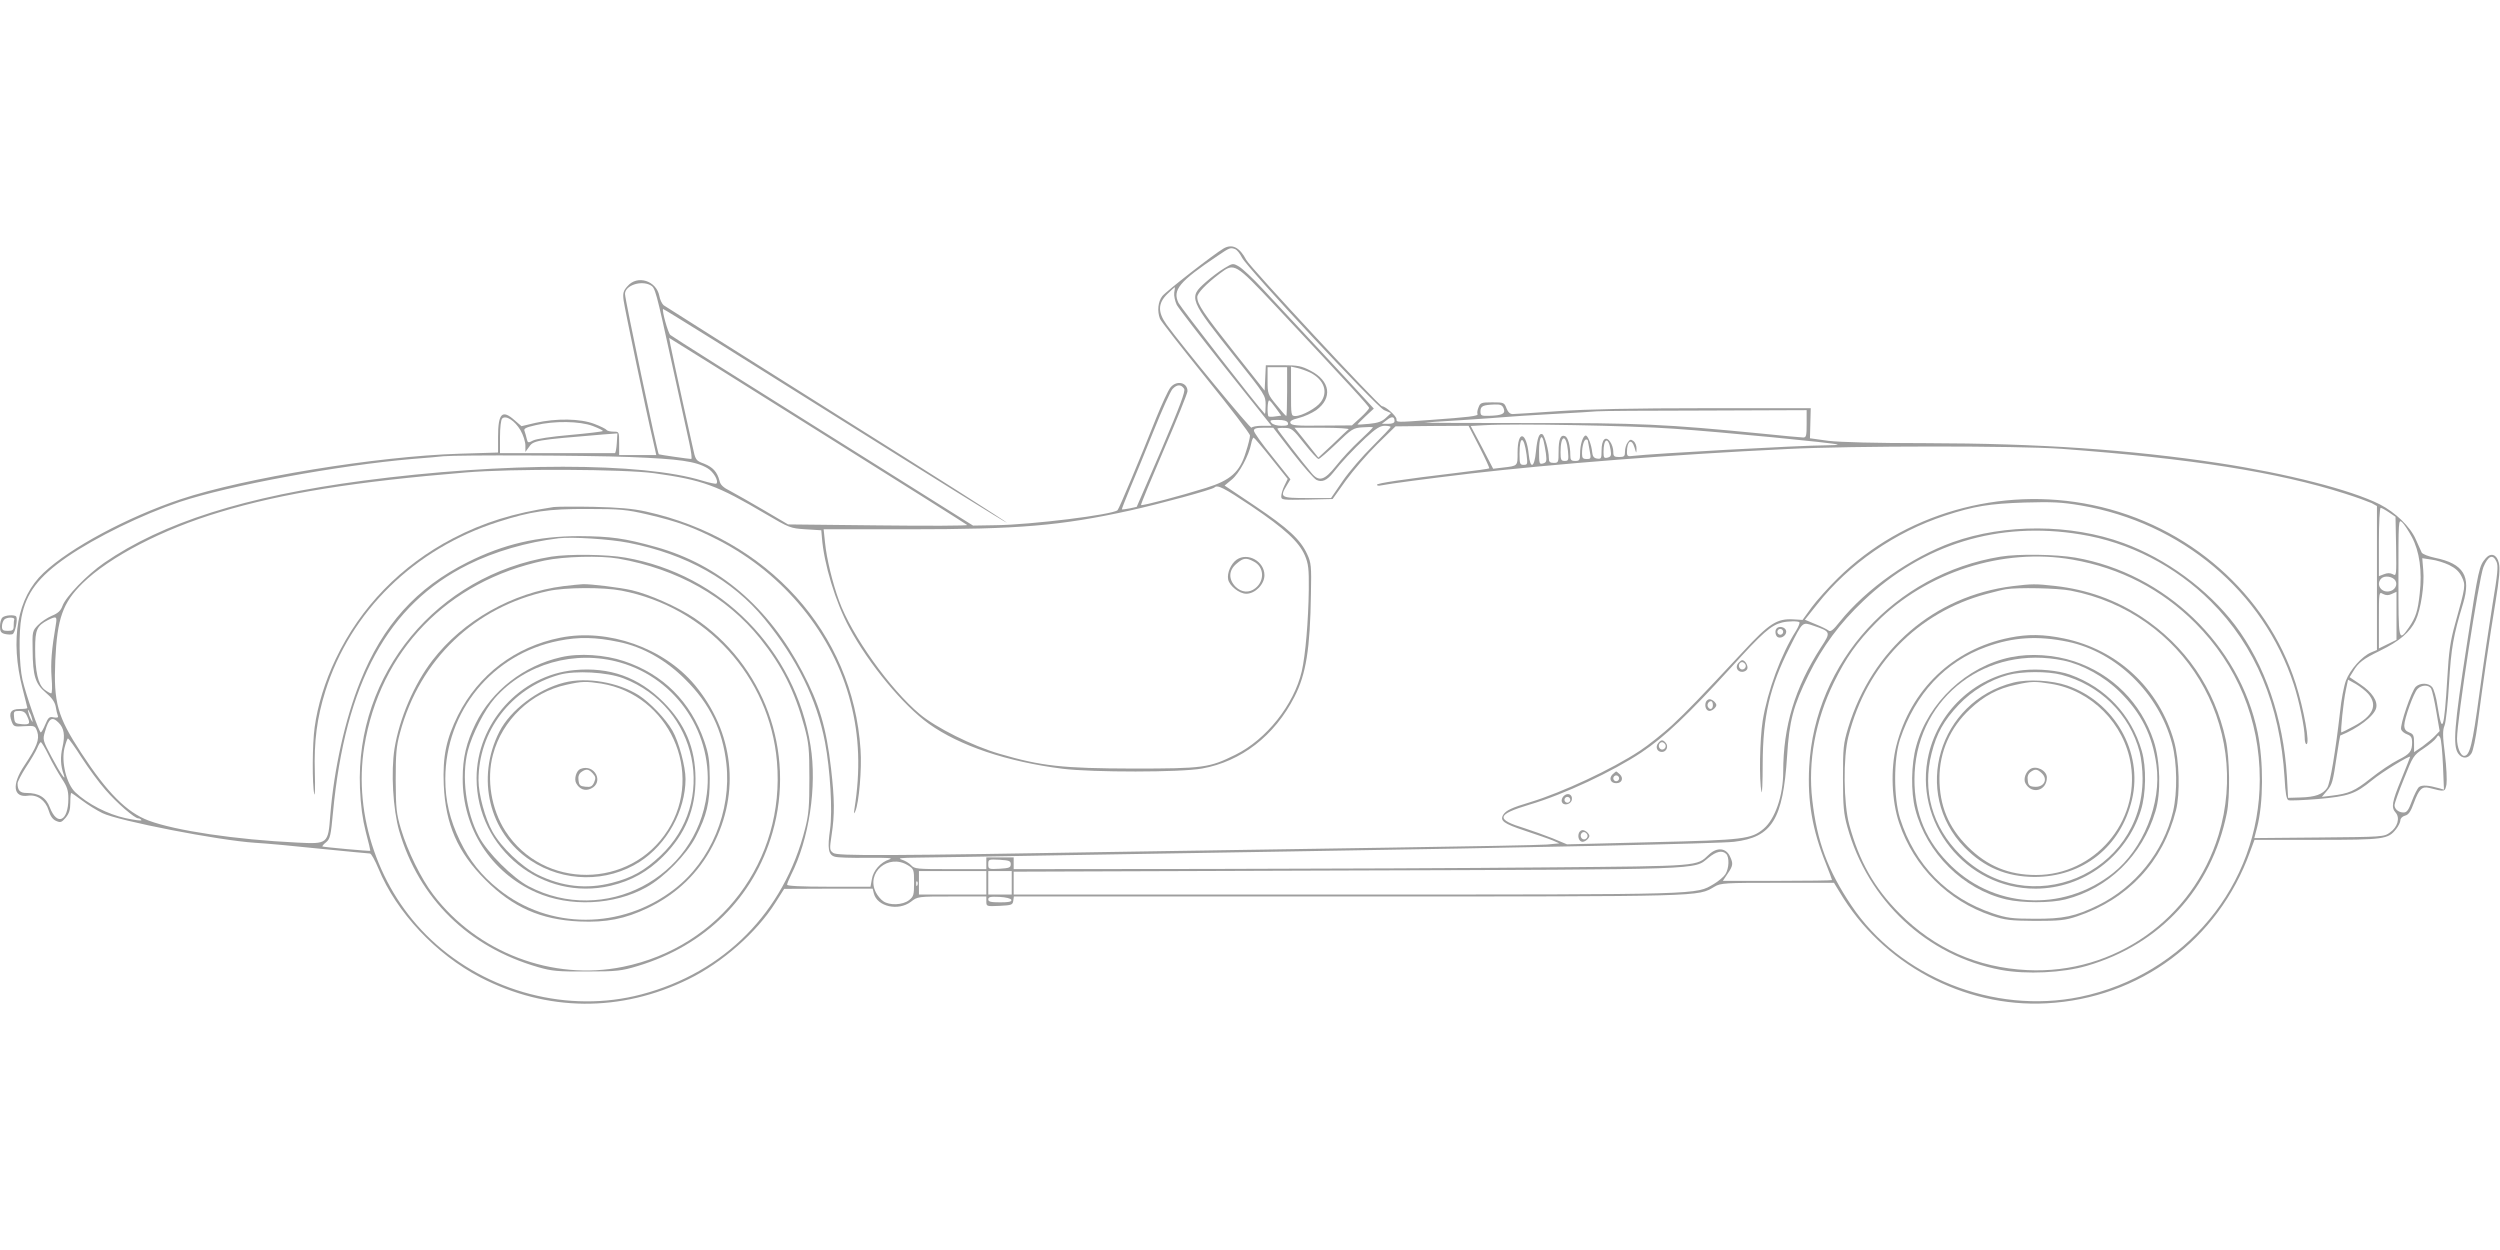 <?xml version="1.0" standalone="no"?>
<!DOCTYPE svg PUBLIC "-//W3C//DTD SVG 20010904//EN"
 "http://www.w3.org/TR/2001/REC-SVG-20010904/DTD/svg10.dtd">
<svg version="1.0" xmlns="http://www.w3.org/2000/svg"
 width="1280pt" height="640pt" viewBox="0 0 1280 640"
 preserveAspectRatio="xMidYMid meet">
<g transform="translate(0,640) scale(0.1,-0.1)"
fill="#9e9e9e" stroke="none">
<path d="M6265 5128 c-47 -27 -294 -219 -314 -244 -22 -28 -27 -77 -12 -116 5
-13 111 -148 235 -302 124 -153 226 -286 226 -296 0 -10 -9 -48 -21 -84 -31
-103 -78 -145 -204 -184 -127 -40 -328 -93 -333 -88 -2 3 51 130 117 284 67
154 121 289 121 299 0 46 -57 58 -88 18 -11 -14 -44 -85 -73 -157 -81 -205
-189 -462 -197 -470 -23 -23 -445 -75 -623 -77 l-117 -2 -768 482 c-423 265
-775 487 -782 494 -12 11 -44 126 -37 133 2 2 398 -245 880 -548 483 -303 879
-549 881 -547 3 2 -388 251 -868 552 -480 302 -880 555 -890 562 -9 8 -19 29
-22 47 -15 79 -113 110 -163 51 -22 -24 -25 -36 -20 -74 5 -39 121 -594 147
-701 4 -19 11 -47 14 -62 l6 -28 -95 0 -95 0 0 60 c0 60 0 60 -29 60 -17 0
-32 4 -36 9 -3 5 -31 19 -63 31 -71 27 -194 29 -300 5 l-72 -17 -36 31 c-63
56 -84 35 -84 -87 l0 -79 -198 -6 c-422 -13 -1100 -124 -1427 -233 -272 -91
-567 -249 -702 -377 -135 -127 -173 -339 -107 -595 13 -51 24 -94 24 -97 0 -3
-18 -5 -39 -5 -46 0 -58 -20 -41 -65 10 -25 13 -27 65 -23 54 3 55 2 66 -29
12 -39 -2 -76 -66 -172 -66 -98 -58 -166 18 -155 47 7 90 -23 106 -75 8 -28
20 -46 38 -54 23 -10 28 -8 49 16 18 22 24 40 24 78 0 27 2 49 5 49 2 0 28
-18 56 -39 29 -22 75 -50 103 -64 82 -40 596 -140 781 -152 55 -3 207 -17 339
-31 131 -13 244 -24 250 -24 7 0 26 -35 44 -78 91 -222 294 -438 521 -556 342
-177 720 -180 1067 -9 173 85 348 239 444 391 l45 71 226 1 227 0 6 -24 c17
-68 125 -92 190 -43 34 27 36 27 210 27 l176 0 0 -25 c0 -26 1 -26 68 -23 61
3 67 5 70 26 l3 22 1712 0 c1844 0 1787 -1 1875 50 31 19 53 20 323 20 l289 0
28 -46 c218 -369 635 -594 1060 -571 476 25 879 324 1042 775 l23 62 319 0
c346 0 365 3 406 55 12 15 22 36 22 45 0 10 10 20 24 24 17 4 29 20 45 65 26
70 41 86 78 77 82 -21 81 -21 89 18 3 21 0 90 -8 154 -12 95 -12 123 -2 147 7
17 17 114 23 215 11 183 22 246 72 410 42 140 3 204 -144 234 -33 7 -64 19
-68 27 -4 8 -17 38 -30 67 -28 65 -105 139 -185 180 -147 74 -476 158 -824
211 -457 69 -922 101 -1500 102 -257 0 -439 5 -499 12 l-94 13 2 77 2 77 -538
0 c-364 0 -608 -5 -753 -15 -118 -8 -224 -15 -235 -15 -14 0 -24 10 -32 30
-11 29 -14 30 -72 30 -57 0 -62 -2 -71 -26 -6 -14 -8 -29 -5 -34 6 -10 -46
-16 -240 -30 -178 -13 -175 -13 -175 4 0 16 -56 66 -74 66 -14 0 -676 712
-695 749 -34 65 -72 84 -116 59z m60 -4 c9 -4 24 -23 34 -43 30 -57 687 -763
728 -781 l35 -15 -27 -25 c-19 -18 -41 -26 -85 -30 -33 -3 -60 -5 -60 -3 0 1
19 20 42 42 l42 39 -44 48 c-43 48 -347 374 -525 565 -49 53 -104 104 -121
114 -31 18 -32 18 -75 -8 -24 -14 -68 -47 -96 -72 -89 -79 -86 -86 156 -390
149 -187 151 -190 151 -239 0 -27 -2 -47 -4 -45 -39 40 -430 544 -442 568 -32
66 3 109 200 241 62 42 65 44 91 34z m206 -291 c382 -408 479 -513 479 -522 0
-4 -20 -27 -44 -49 l-44 -40 -155 -1 c-127 -2 -156 1 -160 13 -4 10 7 17 43
26 28 7 67 25 89 40 85 62 72 150 -29 202 -46 24 -64 28 -141 28 l-88 0 -3
-65 -3 -65 -156 197 c-159 201 -189 246 -189 282 0 20 45 67 116 121 74 56 77
54 285 -167z m-3201 107 c25 -13 28 -26 110 -400 39 -179 79 -362 89 -407 10
-46 15 -83 10 -83 -11 0 -164 22 -166 24 -7 6 -173 793 -173 821 0 43 81 71
130 45z m2682 -39 c-2 -15 4 -43 13 -62 10 -18 123 -165 251 -326 l234 -293
-49 0 c-27 0 -51 -5 -53 -10 -3 -10 -360 424 -435 528 -46 64 -45 109 4 157
20 19 37 35 38 35 1 0 0 -13 -3 -29z m-1825 -707 c417 -261 761 -478 765 -482
4 -4 -201 -5 -455 -2 l-462 5 -124 73 c-68 40 -146 84 -172 98 -35 17 -51 32
-55 52 -12 46 -34 70 -79 88 -43 16 -44 17 -59 88 -78 349 -122 556 -120 556
1 0 344 -214 761 -476z m2403 201 c0 -69 -2 -125 -4 -125 -3 0 -25 25 -50 56
-45 54 -46 58 -46 125 l0 69 50 0 50 0 0 -125z m119 97 c70 -36 92 -98 54
-150 -22 -31 -97 -72 -130 -72 -23 0 -23 1 -23 126 l0 127 32 -7 c18 -4 48
-15 67 -24z m-646 -83 c7 -12 -21 -87 -116 -310 l-127 -294 -36 -8 c-21 -4
-38 -6 -40 -5 -1 2 18 50 42 108 25 58 79 191 121 295 42 105 85 200 96 213
23 25 45 25 60 1z m469 -98 l28 -39 -30 -4 c-17 -3 -32 -2 -35 0 -8 8 -6 82 3
82 4 0 19 -18 34 -39z m1167 -3 c10 -27 -8 -35 -76 -37 -39 -1 -43 1 -43 23 0
27 13 33 73 35 30 1 39 -3 46 -21z m1551 -78 c0 -60 -2 -70 -17 -70 -10 0
-106 9 -213 20 -489 48 -633 55 -1192 54 -296 0 -536 1 -535 2 1 1 88 7 192
13 105 7 206 14 225 16 19 2 125 9 235 15 110 6 214 12 230 14 17 2 265 4 553
4 l522 2 0 -70z m-6585 -33 c14 -24 25 -59 25 -78 l0 -33 16 22 c26 38 27 38
387 68 l68 5 -3 -50 c-2 -28 -6 -51 -10 -51 -5 0 -138 0 -298 0 l-290 0 0 83
c0 49 5 88 11 94 19 19 65 -11 94 -60z m4475 47 c0 -9 -11 -14 -32 -14 l-33 0
25 19 c26 21 40 19 40 -5z m-546 -9 c4 -12 -3 -15 -33 -15 -22 0 -44 6 -51 15
-11 13 -6 15 33 15 31 0 47 -5 51 -15z m-3559 -16 c31 -12 54 -23 51 -26 -3
-3 -78 -12 -167 -20 -94 -8 -173 -20 -189 -28 -26 -14 -28 -13 -33 8 -2 12 -8
29 -11 39 -6 13 3 19 56 31 97 23 226 21 293 -4z m5535 -14 c236 -16 832 -74
839 -81 2 -2 -25 -4 -60 -4 -127 0 -898 -43 -986 -54 -29 -4 -33 -2 -33 19 0
58 24 73 39 23 9 -31 9 -31 10 -7 1 15 -6 33 -15 40 -14 11 -18 10 -30 -6 -8
-10 -14 -31 -14 -47 0 -24 -4 -28 -30 -28 -26 0 -30 4 -30 28 0 15 -7 38 -16
50 -23 33 -44 12 -44 -45 0 -40 -2 -44 -22 -41 -17 2 -24 11 -26 33 -4 39 -22
85 -33 85 -14 0 -29 -47 -29 -91 0 -35 -3 -39 -25 -39 -21 0 -25 5 -25 29 0
49 -12 92 -27 98 -23 9 -33 -16 -33 -79 0 -55 -1 -58 -25 -58 -20 0 -25 5 -25
26 0 36 -21 113 -32 120 -17 10 -27 -17 -34 -88 -8 -84 -29 -92 -37 -14 -12
118 -57 125 -57 9 0 -70 2 -68 -75 -77 l-50 -6 -57 110 -58 109 73 4 c145 9
748 -2 967 -18z m-1608 -60 c-39 -36 -94 -95 -122 -131 -59 -74 -87 -82 -125
-36 -40 46 -175 222 -175 227 0 3 17 5 38 4 34 0 42 -6 100 -80 34 -43 67 -79
73 -79 5 0 47 36 92 79 78 75 86 80 132 83 28 2 52 2 54 1 2 -2 -28 -32 -67
-68z m158 69 c0 -4 -42 -48 -92 -98 -51 -50 -120 -130 -153 -178 l-60 -88
-122 0 c-137 0 -142 3 -104 66 l18 30 -93 117 c-52 64 -94 123 -94 132 0 11
12 15 49 15 l50 0 98 -127 c54 -70 110 -133 123 -140 28 -14 54 -3 85 36 42
54 102 118 167 179 52 48 74 62 98 62 16 0 30 -3 30 -6z m454 -101 c30 -59 53
-109 51 -111 -2 -2 -72 -12 -157 -22 -292 -35 -418 -54 -418 -62 0 -5 10 -6
23 -3 38 8 234 34 452 60 424 49 1040 98 1625 126 331 17 1188 17 1405 1 667
-50 1109 -120 1450 -229 61 -19 122 -42 138 -49 l27 -15 0 -368 0 -369 -29
-12 c-47 -19 -109 -89 -130 -145 -10 -27 -24 -99 -30 -160 -23 -201 -50 -365
-66 -389 -22 -33 -61 -47 -136 -49 l-64 -2 -6 110 c-18 296 -113 573 -266 775
-139 183 -353 340 -572 420 -268 98 -607 99 -873 4 -214 -77 -443 -239 -578
-407 -33 -42 -47 -53 -57 -46 -7 6 -37 21 -67 33 l-55 23 63 79 c163 207 399
370 655 454 150 49 226 61 406 67 143 4 189 2 290 -15 515 -88 934 -441 1089
-916 28 -86 56 -221 56 -272 0 -19 4 -34 9 -34 19 0 -13 178 -55 310 -147 459
-549 812 -1040 914 -472 99 -969 -44 -1304 -374 -48 -47 -108 -114 -134 -149
l-47 -65 -49 3 c-82 4 -122 -21 -255 -165 -231 -247 -281 -299 -364 -377 -47
-43 -121 -102 -165 -131 -142 -94 -397 -213 -561 -263 -94 -28 -124 -42 -138
-64 -19 -31 1 -46 110 -82 59 -20 124 -42 143 -50 l34 -15 -64 -6 c-36 -3
-402 -10 -815 -16 -412 -6 -993 -15 -1290 -20 -1294 -22 -1529 -23 -1549 -7
-19 14 -19 19 -8 93 16 104 15 182 -3 339 -24 209 -61 332 -146 494 -174 333
-428 550 -749 640 -164 46 -234 55 -395 56 -211 0 -387 -41 -570 -133 -264
-132 -435 -322 -551 -612 -77 -192 -134 -448 -153 -684 -11 -147 -12 -148
-170 -140 -314 15 -623 61 -761 113 -111 42 -211 142 -344 346 -122 186 -142
257 -133 473 10 217 38 295 140 396 139 135 409 276 703 364 321 97 691 156
1259 203 236 20 812 17 965 -4 249 -35 320 -61 571 -209 121 -71 126 -73 204
-78 l80 -5 3 -35 c10 -137 70 -333 140 -463 101 -188 277 -399 408 -493 158
-113 401 -194 684 -230 154 -19 605 -19 714 1 201 36 372 168 474 368 59 115
80 245 84 527 3 141 1 159 -19 202 -34 75 -97 133 -265 246 l-158 106 36 30
c38 30 89 125 100 184 3 17 9 32 13 31 3 0 44 -48 90 -106 l84 -105 -17 -35
c-9 -18 -16 -43 -16 -54 0 -19 6 -19 132 -17 l131 3 68 95 c38 52 110 136 161
186 l93 91 187 2 187 1 55 -107z m-669 89 c-6 -4 -43 -39 -82 -77 l-73 -68
-19 24 c-10 13 -38 48 -61 77 l-42 52 143 0 c79 0 139 -4 134 -8z m998 -59 c3
-10 8 -39 12 -64 5 -41 3 -47 -15 -52 -19 -5 -20 -1 -20 64 0 64 12 92 23 52z
m125 -52 c4 -47 3 -51 -17 -51 -18 0 -21 6 -21 44 0 92 29 97 38 7z m-212 -19
c6 -49 5 -52 -15 -52 -19 0 -21 5 -21 58 0 95 23 91 36 -6z m314 71 c1 -5 5
-27 9 -50 8 -41 7 -43 -15 -43 -20 0 -24 5 -24 28 0 37 10 72 21 72 5 0 9 -3
9 -7z m116 -45 c5 -30 3 -36 -15 -41 -18 -4 -21 -1 -21 28 0 72 25 81 36 13z
m-5021 -38 c255 -10 337 -22 397 -57 31 -18 59 -66 46 -79 -3 -3 -36 4 -72 15
-309 95 -1016 95 -1736 0 -604 -80 -1027 -214 -1327 -421 -87 -60 -196 -173
-213 -220 -9 -25 -23 -38 -55 -51 -23 -10 -55 -31 -71 -48 -28 -29 -29 -33
-27 -127 1 -134 14 -173 67 -218 31 -26 46 -47 51 -71 3 -19 8 -40 11 -47 4
-10 -2 -12 -21 -9 -22 5 -28 0 -43 -36 -9 -22 -20 -41 -23 -41 -9 0 -76 192
-94 270 -17 75 -20 243 -5 320 24 124 86 206 233 308 147 101 384 217 577 282
253 84 809 187 1190 220 69 5 141 12 160 14 81 7 724 5 955 -4z m3180 -250
c173 -117 245 -183 276 -254 18 -43 21 -67 20 -175 -2 -157 -17 -336 -36 -418
-40 -171 -181 -349 -339 -427 -135 -67 -163 -71 -526 -71 -360 1 -466 12 -684
76 -137 40 -325 134 -407 203 -152 127 -350 405 -413 580 -34 93 -64 217 -72
299 l-7 67 430 0 c573 0 783 18 1138 96 157 35 422 107 433 118 15 16 49 -2
187 -94z m5826 -33 l34 -23 3 -152 c2 -149 2 -153 -17 -142 -13 7 -28 7 -45 0
l-26 -10 0 175 c0 96 4 175 9 175 4 0 23 -10 42 -23z m118 -127 c39 -73 53
-174 40 -289 -10 -91 -20 -121 -55 -173 -54 -77 -54 -75 -54 254 0 295 0 301
19 284 10 -9 33 -44 50 -76z m-1698 14 c250 -40 487 -162 668 -343 229 -228
355 -530 378 -904 4 -80 10 -110 20 -114 8 -3 76 0 151 6 156 14 190 25 277
96 52 43 195 130 195 120 0 -2 -20 -53 -45 -114 -49 -119 -53 -145 -29 -172
23 -26 10 -74 -29 -101 -31 -23 -37 -23 -364 -26 l-331 -3 14 53 c33 127 34
336 3 488 -93 449 -474 815 -933 895 -101 17 -291 20 -383 5 -541 -88 -952
-539 -980 -1077 -9 -176 16 -323 86 -496 17 -43 31 -80 31 -83 0 -2 -126 -4
-280 -4 l-279 0 24 36 c28 41 30 52 13 88 -20 45 -66 50 -108 11 -64 -61 -39
-59 -825 -66 -396 -4 -1173 -7 -1727 -8 l-1008 -1 0 30 0 30 -70 0 -70 0 0
-30 0 -30 -183 0 c-172 0 -185 1 -202 20 -10 11 -32 24 -49 29 -23 7 -3 9 79
10 61 1 362 5 670 11 308 5 850 14 1205 20 1306 21 2237 41 2308 50 195 23
251 114 272 440 11 179 32 257 110 415 72 146 159 263 280 378 305 291 692
410 1111 341z m-7433 -43 c296 -58 533 -191 696 -390 166 -203 269 -414 310
-631 27 -143 39 -351 26 -446 -14 -98 -9 -130 23 -140 12 -5 87 -7 167 -6 105
1 136 -1 114 -8 -45 -14 -83 -57 -90 -101 l-7 -39 -213 0 c-142 0 -214 4 -214
10 0 6 9 28 20 50 92 181 134 453 100 662 -78 491 -459 878 -948 963 -97 17
-288 19 -379 5 -586 -95 -1004 -600 -980 -1185 4 -92 13 -158 30 -225 14 -52
24 -96 23 -96 -3 -3 -241 19 -245 22 -2 2 6 12 19 22 20 17 24 33 35 153 63
663 281 1064 692 1268 135 67 300 115 463 135 68 8 261 -4 358 -23z m-52 -81
c304 -54 554 -195 726 -409 112 -140 177 -270 226 -450 23 -85 26 -115 26
-266 0 -143 -3 -184 -22 -258 -107 -426 -413 -736 -837 -848 -372 -99 -791 10
-1078 280 -266 250 -399 635 -342 988 80 491 425 848 923 953 99 21 285 26
378 10z m7444 -5 c247 -43 458 -153 630 -325 215 -216 330 -495 330 -801 0
-539 -383 -1002 -920 -1113 -443 -91 -927 102 -1171 468 -121 180 -176 328
-200 539 -23 198 15 407 110 602 62 127 119 208 218 308 255 258 649 384 1003
322z m1930 -28 c32 -16 51 -33 64 -60 21 -43 20 -49 -34 -242 -25 -89 -32
-142 -40 -280 -16 -263 -26 -292 -50 -140 -6 44 -19 88 -28 98 -19 21 -60 22
-83 1 -22 -20 -83 -199 -75 -219 3 -9 17 -20 31 -25 19 -7 25 -17 25 -39 0
-48 -10 -61 -72 -92 -32 -16 -96 -59 -141 -95 -82 -65 -110 -77 -200 -88 l-49
-6 25 30 c28 33 31 43 52 184 8 54 16 99 17 100 90 36 174 100 184 141 9 36
-22 82 -81 121 l-55 37 18 29 c26 45 51 64 139 107 97 47 154 96 181 154 27
57 46 184 39 258 l-5 61 46 -7 c26 -3 67 -16 92 -28z m-276 -79 c14 -23 -3
-52 -33 -56 -42 -6 -67 38 -39 66 17 17 58 11 72 -10z m-18 -69 l24 11 0 -123
0 -123 -45 -22 -45 -22 0 145 c0 145 0 146 21 134 16 -8 28 -8 45 0z m-11960
-156 c-22 -129 -27 -197 -22 -270 4 -49 3 -83 -2 -83 -5 0 -21 9 -35 20 -32
26 -47 91 -47 209 0 97 9 117 65 146 44 22 48 19 41 -22z m8927 11 c3 -3 -5
-23 -17 -43 -77 -121 -146 -308 -171 -461 -15 -94 -19 -307 -6 -364 3 -17 6
49 6 145 1 241 36 393 138 594 68 135 64 131 123 111 88 -30 89 -32 37 -111
-133 -206 -193 -403 -193 -637 0 -122 -42 -242 -100 -291 -63 -53 -100 -58
-571 -69 l-436 -11 -74 31 c-41 16 -104 39 -142 51 -151 46 -146 70 23 121
177 52 428 170 575 268 119 80 236 191 455 431 166 184 208 220 265 234 30 7
81 8 88 1z m2913 -367 c49 -58 24 -113 -74 -165 -33 -18 -62 -32 -64 -32 -6 0
10 158 23 218 l11 52 40 -22 c22 -13 51 -36 64 -51z m322 26 c5 -10 17 -62 26
-117 l17 -99 -23 -24 c-13 -14 -42 -38 -65 -55 l-43 -29 0 46 c0 39 -3 47 -25
55 -18 7 -25 17 -25 36 0 34 47 164 67 186 21 23 60 23 71 1z m-12284 -153 c5
-17 4 -20 -2 -10 -5 8 -13 26 -16 40 -5 17 -4 20 2 10 5 -8 13 -26 16 -40z
m-26 15 c19 -40 15 -46 -25 -43 -35 3 -38 6 -41 36 -3 29 -1 32 26 32 21 0 32
-7 40 -25z m162 -35 c28 -28 34 -65 20 -125 -12 -51 -10 -96 6 -140 15 -41
-15 1 -61 88 -46 86 -47 90 -35 130 20 70 36 81 70 47z m12208 -219 l5 -124
-24 7 c-56 16 -89 18 -104 6 -8 -7 -24 -39 -36 -71 -17 -47 -26 -59 -43 -59
-25 0 -46 17 -46 38 0 8 21 68 48 134 46 116 49 121 100 155 30 20 59 44 65
54 11 17 12 17 21 2 5 -9 11 -73 14 -142z m-12090 40 c35 -54 89 -128 121
-164 58 -67 150 -147 169 -147 6 0 13 -4 16 -9 3 -5 -33 0 -81 10 -92 20 -195
73 -258 133 -45 44 -72 154 -55 226 7 27 15 50 18 49 4 0 36 -44 70 -98z
m-169 12 c18 -38 49 -91 67 -119 28 -42 34 -61 34 -103 0 -115 -57 -143 -95
-45 -19 51 -56 74 -119 74 -34 0 -46 13 -46 49 0 9 20 47 43 83 24 36 50 80
57 97 7 17 15 31 19 31 4 0 22 -30 40 -67z m8589 -505 c17 -17 15 -74 -4 -104
-9 -14 -36 -36 -59 -50 -95 -55 -36 -54 -1882 -54 l-1703 0 0 59 0 58 1703 6
c1866 6 1777 3 1854 65 40 33 71 40 91 20z m-3663 -53 c0 -17 -8 -20 -57 -23
-57 -3 -58 -2 -58 23 0 25 1 26 58 23 49 -3 57 -6 57 -23z m-527 -5 c31 -19
32 -22 32 -89 0 -63 -2 -71 -26 -90 -32 -25 -100 -28 -132 -5 -12 8 -29 28
-37 44 -53 102 63 201 163 140z m402 -90 l0 -60 -173 0 -172 0 0 60 0 60 172
0 173 0 0 -60z m130 0 l0 -60 -60 0 -60 0 0 60 0 60 60 0 60 0 0 -60z m-483
-12 c-3 -8 -6 -5 -6 6 -1 11 2 17 5 13 3 -3 4 -12 1 -19z m481 -75 c3 -10 -13
-13 -57 -13 -48 0 -61 3 -61 15 0 13 11 15 57 13 34 -2 58 -8 61 -15z"/>
<path d="M2835 3804 c-207 -31 -359 -79 -515 -160 -266 -138 -475 -353 -601
-618 -55 -115 -93 -238 -108 -350 -12 -84 -13 -293 -2 -341 4 -16 5 33 3 110
-5 158 11 280 54 417 128 408 456 729 885 866 168 54 255 67 459 66 167 0 197
-3 305 -28 155 -36 236 -66 366 -133 335 -173 586 -482 674 -829 45 -174 51
-349 20 -544 -4 -27 -3 -30 4 -14 19 42 34 217 27 316 -39 598 -475 1081
-1099 1219 -68 15 -139 21 -267 24 -96 2 -188 1 -205 -1z"/>
<path d="M6331 3534 c-29 -21 -49 -68 -43 -100 6 -33 57 -74 93 -74 45 0 93
48 93 95 0 71 -86 119 -143 79z m88 -9 c54 -27 57 -99 8 -137 -32 -25 -70 -22
-101 8 -37 38 -36 84 5 118 35 30 49 32 88 11z"/>
<path d="M2885 3399 c-261 -33 -514 -176 -671 -380 -94 -122 -169 -298 -194
-451 -19 -120 -8 -312 24 -423 102 -347 354 -594 712 -697 69 -20 101 -23 249
-22 155 0 178 3 260 28 345 104 594 350 690 683 120 414 -43 860 -402 1100
-84 56 -228 120 -318 141 -61 14 -208 32 -250 31 -16 -1 -61 -5 -100 -10z
m297 -23 c434 -84 759 -440 796 -876 43 -505 -290 -949 -788 -1050 -361 -74
-747 73 -972 370 -63 83 -130 220 -165 335 -24 81 -26 106 -27 250 0 136 3
173 22 243 102 376 383 645 759 726 88 19 281 20 375 2z"/>
<path d="M2869 3135 c-231 -46 -419 -189 -524 -397 -60 -121 -79 -210 -73
-356 9 -203 71 -345 213 -487 141 -141 284 -204 482 -213 137 -6 233 13 350
69 146 70 259 178 332 319 143 273 108 582 -91 822 -159 191 -445 292 -689
243z m300 -22 c122 -25 241 -92 341 -193 124 -123 190 -259 209 -430 27 -242
-79 -499 -267 -643 -270 -208 -640 -208 -899 0 -89 71 -149 147 -198 248 -52
108 -75 205 -75 317 1 347 241 640 580 707 104 21 190 19 309 -6z"/>
<path d="M2872 3035 c-190 -43 -354 -171 -437 -340 -47 -96 -66 -174 -66 -281
-1 -255 144 -481 376 -583 172 -76 399 -66 564 26 91 50 207 169 253 258 57
111 72 174 72 300 -1 93 -5 122 -28 190 -70 202 -210 343 -411 410 -98 33
-230 42 -323 20z m303 -27 c292 -83 482 -371 444 -672 -54 -432 -525 -677
-912 -474 -82 43 -212 173 -255 255 -67 127 -90 307 -57 438 22 85 86 211 139
271 155 176 410 248 641 182z"/>
<path d="M2940 2969 c-278 -26 -500 -273 -500 -554 1 -363 338 -632 687 -550
105 25 190 72 268 150 114 114 167 242 166 400 -1 155 -53 279 -165 391 -127
127 -274 180 -456 163z m252 -42 c382 -147 483 -633 189 -909 -81 -76 -145
-112 -247 -138 -131 -34 -256 -20 -382 42 -81 40 -185 139 -230 219 -38 67
-72 192 -72 264 0 252 167 471 413 540 82 23 245 14 329 -18z"/>
<path d="M2888 2905 c-135 -34 -275 -141 -331 -251 -121 -238 -53 -519 159
-659 170 -113 392 -115 560 -7 139 90 233 261 234 423 0 64 -35 193 -67 248
-35 61 -114 143 -172 181 -106 67 -267 95 -383 65z m191 -5 c347 -57 528 -457
340 -751 -192 -302 -637 -305 -831 -5 -73 113 -98 266 -64 392 47 178 196 319
376 358 81 18 99 18 179 6z"/>
<path d="M2972 2463 c-21 -8 -34 -51 -22 -73 17 -31 45 -42 75 -28 70 32 19
130 -53 101z m63 -23 c15 -17 16 -24 7 -46 -10 -21 -18 -25 -45 -22 -27 3 -32
7 -35 33 -3 19 2 33 14 42 25 18 38 16 59 -7z"/>
<path d="M10305 3399 c-402 -50 -719 -323 -842 -724 -25 -83 -27 -103 -27
-260 0 -143 4 -182 22 -247 105 -380 408 -663 787 -734 130 -24 318 -15 440
21 376 110 637 394 716 780 18 86 15 284 -5 377 -57 263 -206 481 -430 629
-134 88 -278 140 -444 159 -98 11 -119 11 -217 -1z m297 -23 c578 -111 928
-689 757 -1251 -131 -430 -533 -714 -979 -692 -256 13 -474 109 -655 291 -129
130 -206 266 -257 454 -29 108 -32 343 -4 452 93 367 353 634 707 729 41 11
85 22 99 24 60 10 264 6 332 -7z"/>
<path d="M10289 3135 c-290 -58 -507 -266 -580 -554 -30 -119 -24 -282 15
-396 76 -224 250 -398 473 -473 70 -23 94 -26 223 -27 126 0 154 3 214 23 261
88 440 279 507 543 22 86 17 258 -10 354 -76 270 -289 469 -563 526 -106 22
-185 23 -279 4z m299 -21 c248 -52 465 -264 533 -521 26 -98 28 -249 5 -348
-49 -207 -193 -386 -384 -480 -117 -57 -178 -70 -327 -69 -113 0 -141 4 -210
27 -236 79 -401 248 -477 487 -33 107 -33 303 0 404 78 234 231 398 442 474
137 50 263 58 418 26z"/>
<path d="M10295 3035 c-225 -46 -423 -232 -484 -455 -26 -92 -28 -235 -5 -323
58 -225 244 -410 466 -462 82 -19 228 -19 303 0 220 56 393 225 461 451 29 94
25 257 -9 360 -65 196 -212 343 -407 408 -103 34 -224 42 -325 21z m270 -17
c97 -20 211 -83 289 -161 109 -108 166 -221 187 -374 27 -195 -68 -431 -222
-553 -261 -206 -623 -182 -849 57 -122 127 -176 278 -167 458 21 391 371 654
762 573z"/>
<path d="M10360 2969 c-233 -24 -430 -198 -485 -430 -82 -349 189 -690 548
-689 244 1 464 164 538 400 27 85 29 222 5 305 -54 186 -186 326 -368 391 -59
21 -159 31 -238 23z m195 -24 c197 -52 349 -201 400 -395 8 -30 15 -91 15
-135 1 -492 -588 -737 -935 -390 -142 142 -194 328 -145 519 26 102 62 166
138 247 68 72 160 128 253 153 72 19 201 20 274 1z"/>
<path d="M10308 2905 c-383 -97 -521 -565 -249 -844 100 -102 214 -150 357
-151 248 0 443 154 500 397 57 242 -89 499 -332 583 -77 27 -202 34 -276 15z
m192 -6 c208 -33 378 -205 410 -414 46 -294 -187 -565 -485 -565 -140 0 -251
46 -350 145 -99 99 -145 210 -145 350 0 135 55 260 156 354 72 68 143 106 235
125 80 18 98 18 179 5z"/>
<path d="M10394 2462 c-23 -15 -35 -51 -24 -72 32 -60 110 -39 110 29 0 36
-55 64 -86 43z m58 -19 c37 -33 13 -77 -39 -71 -23 2 -29 9 -31 33 -3 19 2 33
14 42 23 17 34 16 56 -4z"/>
<path d="M9097 3183 c-12 -11 -7 -41 7 -46 21 -8 48 16 40 36 -6 17 -35 23
-47 10z m33 -18 c0 -8 -7 -15 -15 -15 -8 0 -15 7 -15 15 0 8 7 15 15 15 8 0
15 -7 15 -15z"/>
<path d="M8900 3005 c-17 -20 -5 -45 20 -45 11 0 23 7 26 15 6 15 -11 45 -26
45 -4 0 -13 -7 -20 -15z m36 -6 c10 -17 -13 -36 -27 -22 -12 12 -4 33 11 33 5
0 12 -5 16 -11z"/>
<path d="M8734 2805 c-8 -21 2 -45 19 -45 8 0 20 7 27 15 10 12 10 18 0 30 -7
8 -19 15 -27 15 -7 0 -16 -7 -19 -15z m36 -15 c0 -21 -15 -27 -25 -10 -7 12 2
30 16 30 5 0 9 -9 9 -20z"/>
<path d="M8490 2595 c-16 -19 -6 -45 19 -45 23 0 35 28 20 46 -15 18 -24 18
-39 -1z m36 -6 c10 -17 -13 -36 -27 -22 -12 12 -4 33 11 33 5 0 12 -5 16 -11z"/>
<path d="M8256 2435 c-20 -20 -10 -45 19 -45 29 0 39 25 19 45 -9 8 -17 15
-19 15 -2 0 -10 -7 -19 -15z m34 -20 c0 -8 -7 -15 -15 -15 -8 0 -15 7 -15 15
0 8 7 15 15 15 8 0 15 -7 15 -15z"/>
<path d="M8006 2324 c-8 -8 -13 -21 -9 -30 8 -22 47 -13 51 12 4 27 -22 38
-42 18z m34 -19 c0 -8 -7 -15 -15 -15 -8 0 -15 7 -15 15 0 8 7 15 15 15 8 0
15 -7 15 -15z"/>
<path d="M8084 2135 c-8 -21 2 -45 19 -45 8 0 20 7 27 15 10 12 10 18 0 30 -7
8 -19 15 -27 15 -7 0 -16 -7 -19 -15z m42 -6 c10 -17 -13 -36 -27 -22 -12 12
-4 33 11 33 5 0 12 -5 16 -11z"/>
<path d="M12728 3543 c-35 -41 -37 -47 -98 -445 -65 -419 -72 -516 -44 -556
20 -28 50 -28 68 1 8 12 22 78 31 147 26 203 63 453 92 628 20 122 24 172 17
200 -10 43 -40 54 -66 25z m54 -19 c10 -21 6 -60 -20 -217 -17 -106 -48 -313
-68 -462 -35 -260 -49 -315 -78 -315 -18 0 -36 44 -36 88 0 97 112 822 135
878 24 59 49 69 67 28z"/>
<path d="M12 3238 c-7 -7 -12 -27 -12 -45 0 -26 5 -34 25 -39 14 -3 31 -4 39
-1 13 5 28 74 19 90 -7 11 -58 8 -71 -5z m61 -10 c-2 -5 -3 -19 -3 -33 0 -21
-5 -25 -30 -25 -25 0 -30 4 -30 23 0 13 6 29 12 35 13 13 55 13 51 0z"/>
</g>
</svg>
